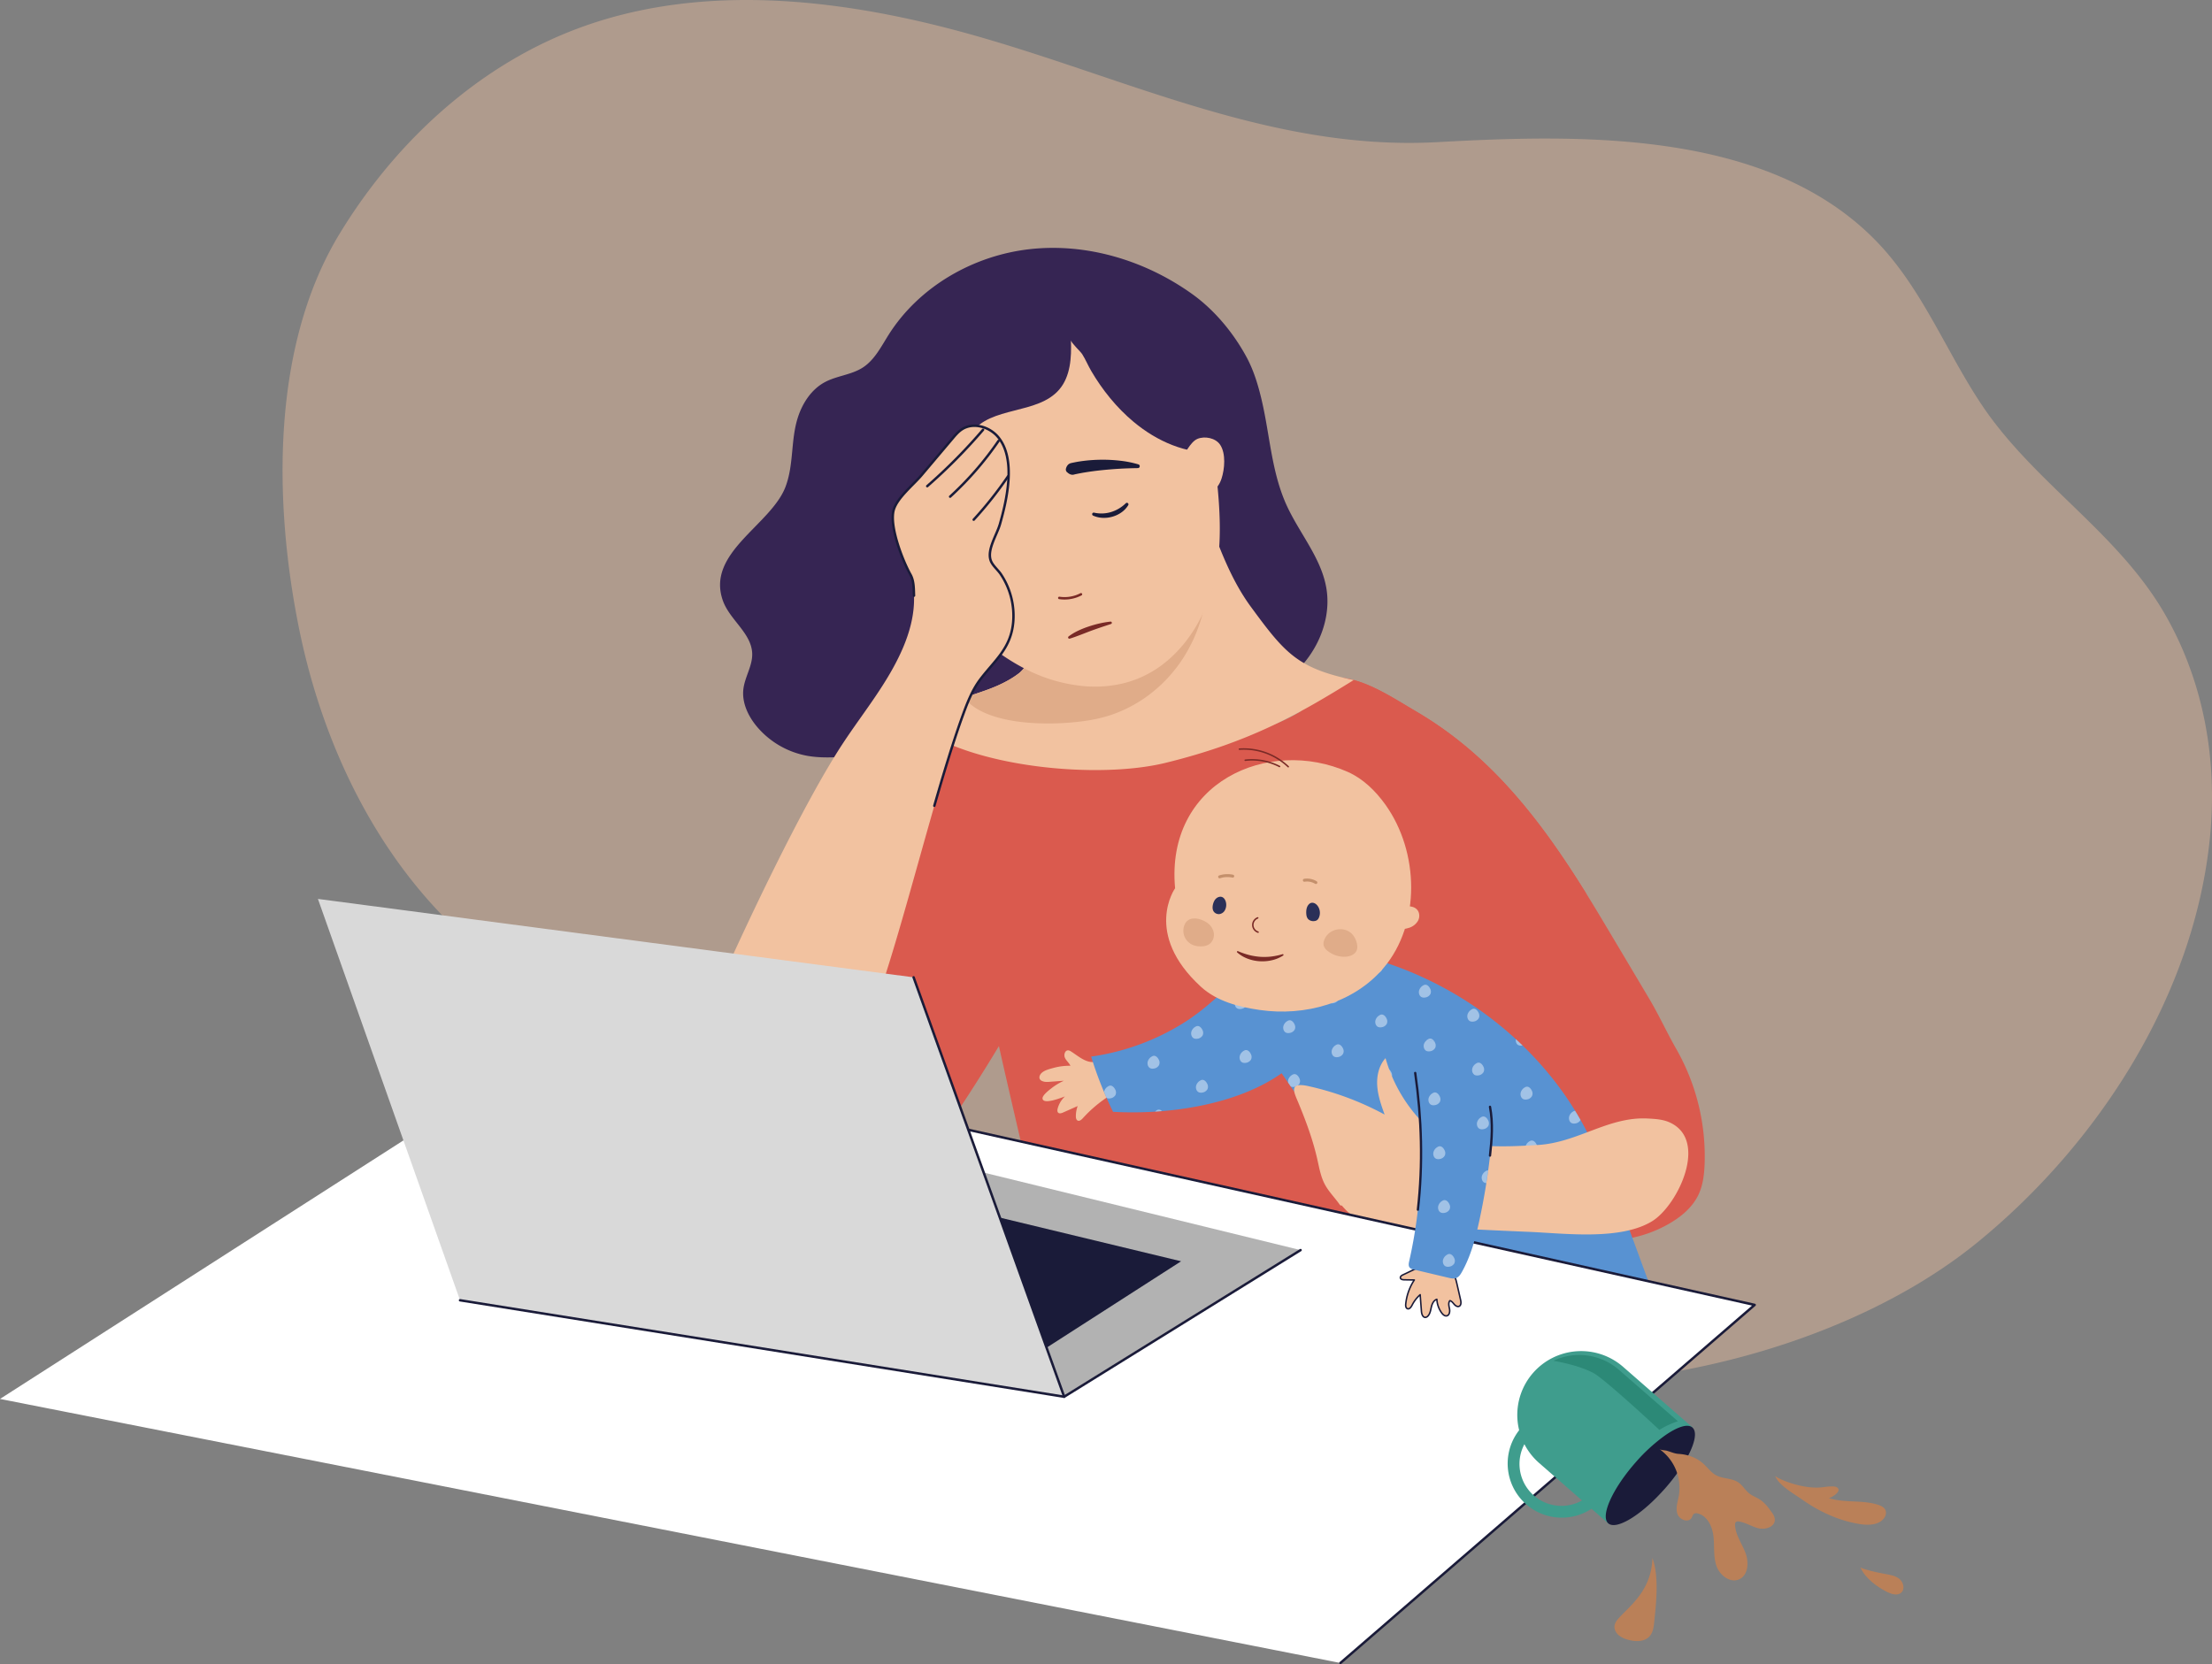 <?xml version="1.0" encoding="UTF-8"?> <svg xmlns="http://www.w3.org/2000/svg" viewBox="0 0 2173.81 1635.77"><rect x="0" y="0" width="2173.81" height="1635.77" fill="#808080" stroke="none"/> <defs> <style>.cls-1,.cls-4{fill:#f2c2a0;}.cls-1{opacity:0.41;}.cls-2{fill:#362553;}.cls-3{fill:#da5a4e;}.cls-5{fill:#e0ac89;}.cls-6{fill:#1a1b39;}.cls-13,.cls-14,.cls-16,.cls-17,.cls-7,.cls-9{fill:none;stroke-linecap:round;stroke-linejoin:round;}.cls-13,.cls-7{stroke:#792a26;}.cls-7,.cls-9{stroke-width:2.4px;}.cls-8{fill:#792a26;}.cls-16,.cls-17,.cls-9{stroke:#1a1b39;}.cls-10{fill:#5892d2;}.cls-11,.cls-15{fill:#fff;}.cls-11{opacity:0.44;}.cls-12{fill:#2b3058;}.cls-13,.cls-16{stroke-width:1.45px;}.cls-14{stroke:#c4906c;stroke-width:2.91px;}.cls-17{stroke-width:2.25px;}.cls-18{fill:#3f9d8d;}.cls-19{fill:#2c8977;}.cls-20{fill:#ba8058;}.cls-21{fill:#b2b2b2;}.cls-22{fill:#d9d9d9;}</style> </defs> <title>sadwork</title> <g id="Слой_2" data-name="Слой 2"> <g id="Layer_55" data-name="Layer 55"> <path class="cls-1" d="M509.89,55.06c-72.6,41.07-133.07,103.59-176.48,175.23C267,339.88,268.77,491.62,293.32,615,318.93,743.77,382.51,869.25,490,948.28c154.2,113.36,334.65,116.39,499.7,210.14,95.28,54.12,201.85,117.87,302.44,161.34,193.2,83.49,489.94,32.75,650.95-98.44,119.13-97.08,213.24-242.8,228.69-398,7.57-76-5.94-153.13-44.26-219.69-46.41-80.58-129.2-129.34-180.39-206.3-35.39-53.18-58.58-114.63-103.85-160.93C1736.46,127.13,1553.06,132,1412.52,139.71,1242.94,149,1093.88,69.89,933.06,28.17,812.89-3,682.7-15.39,566.55,28.46A408,408,0,0,0,509.89,55.06Z"></path> <path class="cls-2" d="M1224.91,350.8c7,12.92,11.48,27.3,15.22,43.48,7.52,32.57,9.37,66.7,22.31,97.85.5,1.22,1,2.44,1.57,3.64,12.73,28.44,35.19,53.2,39.71,84,2.55,17.37-1,35.36-8.74,51.14a103.88,103.88,0,0,1-36.83,41.46c-32.4,20.89-73.89,22.25-108.12,40-22.26,11.54-40.68,29.64-63.2,40.67-36.21,17.75-78.93,15.39-118.62,8.23s-79-18.74-119.35-18.18c-18.6.25-37.38,3.1-55.68-.22A84.6,84.6,0,0,1,743.67,714c-8.58-10.33-14.77-23.58-13.1-36.9,1.48-11.84,8.95-22.62,8.65-34.55-.52-20.15-22.09-33.18-28.83-52.19-16.73-47.2,47.38-74.26,61.6-112,8.31-22.07,4.92-45.71,12.09-68,4.57-14.23,13.38-27.69,26.55-34.75,11.75-6.3,26-7.1,37.22-14.32,11.63-7.5,18.08-20.61,25.48-32.31,30-47.45,83.53-78.09,139.33-84.15s113,11.37,158.68,44C1193.4,304.55,1212,327,1224.91,350.8Z"></path> <path class="cls-3" d="M1675.2,1143.54c-.37,10.77-1.61,21.72-6.35,31.37-6.66,13.57-19.42,23.16-32.74,30.19-45.56,23.9-99.59,16.19-144-8.09-.87,4.79-9.21,78.43-3.3,78.43-127.85,8.47-256.39,35.17-382.94,15.19a606.88,606.88,0,0,1-67.05-14.75c-18.61-81-49.86-214.38-57.14-247.69q-36.51,60.8-78.18,118.34c-2.62,3.67-20.23,32.24-37.72,60.13-35.3-17.12-70.16-35.11-105.08-52.29-12.2-6-29.63-11-40.15-19.48-16-13-14.94-16.5-7.1-38.72,8-22.47,16.69-43.08,23-66.36a934.15,934.15,0,0,1,64.12-169.69c7.59-15.37,97.29-175,107.81-168.69,66.61,39,148.34,38.47,225.59,36.79,49.11-1.06,100.84-2.86,142.92-28.2,10-6,12.82-27.32,23.84-31.5,27.58-10.39,64.93,15.57,90.45,30.44,85.28,49.74,137.63,128.11,186.68,210.65q21.48,36,42.89,72.08c9.52,16,17.12,32.75,26.33,48.93A212.83,212.83,0,0,1,1675.2,1143.54Z"></path> <path class="cls-3" d="M1391.14,699c-25.47-14.85-62.85-40.82-90.45-30.43-8.48,3.2-12.1,16.65-17.94,25.38,109.55,32.4,202.89,99.59,276.81,185.51C1515.41,808.25,1466,742.6,1391.14,699Z"></path> <path class="cls-4" d="M967.82,678.86c-23.85,8.43-50.37,15.15-66.1,35,53.64,40.39,176.75,52.3,243.51,36,83.9-20.52,132.83-49,185.12-81.43-55.44-11.63-67.56-26.37-101.08-72-19.38-26.4-30.86-57.63-42.11-88.39-9.17,25.76-18.44,51.73-32.82,75s-34.47,43.87-59.85,54a86.68,86.68,0,0,1-36.44,6.12c-9.89-.51-26-9.3-34.82-5.2-7.89,3.69-14.47,18.13-21.86,23.84C991.44,669.4,979.6,674.7,967.82,678.86Z"></path> <path class="cls-5" d="M950.68,689.38c7.89,7.93,18.58,12.58,29.18,15.64,12.15,3.52,24.83,5.12,37.44,5.77a257.66,257.66,0,0,0,35.58-.67C1066,709,1079,707,1091.56,702.83a133.51,133.51,0,0,0,38.14-20.22,141.62,141.62,0,0,0,30.64-32.13,152.1,152.1,0,0,0,20.81-44.77,210.21,210.21,0,0,0,7.47-49,390.51,390.51,0,0,0-1.4-48.61l-.06-.17c-9.17,25.76-18.44,51.73-32.82,75s-34.47,43.87-59.85,54a86.68,86.68,0,0,1-36.44,6.12c-9.89-.51-26-9.3-34.82-5.2-7.89,3.69-14.47,18.13-21.86,23.84-9.93,7.69-21.77,13-33.55,17.15-6.59,2.33-13.38,4.55-20.1,6.93A39.18,39.18,0,0,0,950.68,689.38Z"></path> <path class="cls-4" d="M1066.32,674.51c17.69,1.33,35.44-.83,51.91-7.49,40.39-16.33,67-57.31,76-99.93,9.91-46.81,1.21-97.77-4.18-144.39-4.66-40.22-15.41-81.1-57.18-93.74-58-17.55-122.74-20-177.87,5.28-44.71,20.48-81.82,61.59-92.55,110.19-11.89,53.89,24.43,102.94,59.13,141.4,25.36,28.11,53.1,55,86.89,72.1A155.91,155.91,0,0,0,1066.32,674.51Z"></path> <path class="cls-6" d="M1075.28,503.91a32.65,32.65,0,0,0,16.74-.66,34.77,34.77,0,0,0,7.65-3.43,36.53,36.53,0,0,0,6.71-5.19h0a1.55,1.55,0,0,1,2.4,1.91,24.15,24.15,0,0,1-6.64,7.06,29,29,0,0,1-8.78,4.22,29.52,29.52,0,0,1-9.66,1.18,25.37,25.37,0,0,1-9.42-2.17,1.54,1.54,0,0,1,1-2.91Z"></path> <path class="cls-6" d="M1047.56,460.6a8.13,8.13,0,0,1,.65-1.8,7.23,7.23,0,0,1,.83-1.35,5.79,5.79,0,0,1,2-1.71,8.08,8.08,0,0,1,2.23-.72c.76-.19,1.52-.32,2.27-.48,1.52-.31,3-.6,4.55-.84s3-.47,4.55-.65a150.42,150.42,0,0,1,18.2-1.18,146.35,146.35,0,0,1,18.13,1,101.29,101.29,0,0,1,17.81,3.59,1.87,1.87,0,0,1-.52,3.65h0c-5.9.09-11.73.26-17.53.59s-11.59.8-17.34,1.38-11.46,1.33-17.1,2.25c-1.41.22-2.81.47-4.21.74s-2.78.52-4.16.82c-.69.15-1.39.28-2.06.46a6.59,6.59,0,0,1-2.08.31c-1.47-.1-3-.59-5.1-2.52l-.05,0A3.52,3.52,0,0,1,1047.56,460.6Z"></path> <path class="cls-7" d="M1041,587.7a34.77,34.77,0,0,0,21.32-3.57"></path> <path class="cls-8" d="M1050.14,625.57a53.73,53.73,0,0,1,9.48-5.68,91.34,91.34,0,0,1,10.24-4.08q5.23-1.75,10.61-3a92.53,92.53,0,0,1,10.86-1.83,1.21,1.21,0,0,1,.5,2.35c-3.44,1.15-6.86,2.23-10.26,3.4s-6.77,2.33-10.12,3.58-6.65,2.61-10,3.85-6.7,2.54-10.22,3.57a1.22,1.22,0,0,1-1.09-2.14Z"></path> <path class="cls-2" d="M1114,414.61c-16.73-13.95-30.84-31.52-41.7-50.13-3.11-5.34-5.45-11.1-8.77-16.35-1.71-2.71-11-11.26-11.1-13.7.68,17-.42,35.55-11.49,48.48-21.34,24.93-67.55,15.95-86.42,42.8-17.85,25.41-2.27,56.6-16.49,82.47-11.9,21.66-36.9,34-47.86,56.12-4.18,8.46-6.27,18.78-14.06,24.7-28.82-39.92-38.91-101.2-30-149.63,12-65.36,71.69-121.84,133.72-141,85.41-26.35,190.19,10.36,232.88,90.39,8,15,22,39.38,2.51,51.7-5.5,3.47-12.2,4.4-18.7,4.63C1165.15,446.25,1137.09,433.86,1114,414.61Z"></path> <path class="cls-4" d="M1161.72,452.81c-1.25-1.37,4.73-10.69,5.64-12,2.31-3.4,5.48-7.76,9.37-9.42,7.14-3,17.84-1,22.36,5.78,5.79,8.68,4.42,23.94,1.36,33.25-1.85,5.6-5.35,11.36-11,12.85Z"></path> <path class="cls-4" d="M699.55,984.9c29.26-67.15,89.1-194.33,129.56-255.38,20-30.18,43.49-58.53,57.95-92,7.08-16.39,11.81-34.06,11.17-52-.25-7-.07-14.59-3.5-20.69-7.81-13.88-21.19-48.41-16.33-64,3.67-11.8,19.29-24.32,27.18-33.65l30.6-36.23c2.75-3.26,5.55-6.57,9.13-8.9,11.08-7.23,27-2.61,35.51,7.53,17.92,21.36,8.75,61.47,1.87,85.59-3,10.63-13,25.22-9,36,1.76,4.76,7,9,9.8,13.18a73.62,73.62,0,0,1,12.24,47.1c-2.25,25.72-17.74,37.25-32,55.93-9,11.73-14,25.88-19,39.78-26.57,74.53-57.25,204-83.81,278.57Z"></path> <path class="cls-9" d="M898.23,585.46c-.25-7-.07-14.59-3.5-20.69-7.81-13.88-21.19-48.41-16.33-64,3.67-11.8,19.29-24.32,27.18-33.65l30.6-36.23c2.75-3.26,5.55-6.57,9.13-8.9,11.08-7.23,27-2.61,35.51,7.53,17.92,21.36,8.75,61.47,1.87,85.59-3,10.63-13,25.22-9,36,1.76,4.76,7,9,9.8,13.18a73.62,73.62,0,0,1,12.24,47.1c-2.25,25.72-17.74,37.25-32,55.93-9,11.73-14,25.88-19,39.78-8.51,23.87-17.44,53.38-26.53,84.92"></path> <path class="cls-9" d="M966.08,422.44a542.39,542.39,0,0,1-54.85,55.41"></path> <path class="cls-9" d="M956.9,510.8a378,378,0,0,0,33.78-42.66"></path> <path class="cls-9" d="M933.73,488.15a317.59,317.59,0,0,0,47.55-54.74"></path> <path class="cls-10" d="M1377.2,1294.62c1.61-.56,3.21-1.16,4.83-1.7,10.49-3.51,21.11-6.64,31.88-9.2a237.64,237.64,0,0,1,33.12-5.4c22.66-2.1,45.45-1.48,68.12,0s45.07,3.75,67.65,5c11.39.61,22.8.94,34.21.75,4.1-.06,8.22-.21,12.33-.35-18.47-46-33-94.13-55.18-138.45-3.77-7.53-7.92-15.14-14.36-20.57-10.83-9.13-26-10.52-40.15-11.32q-33.44-1.9-67-2.48c-16.1-.28-32.52-.28-47.84,4.69-19.26,6.25-53.45,26.76-60.15,47.37-5.79,17.82,11.39,43.64,16.39,60.39A542.06,542.06,0,0,1,1377.2,1294.62Z"></path> <path class="cls-4" d="M1052.58,1033.53a6,6,0,0,0-2.84-1.14c-3.19-.14-4.52,4.4-3.2,7.31s4.06,5,5.43,7.86a59.91,59.91,0,0,0-17.15,2.24c-4.31,1.22-11.17,2.76-13,7.46a4.36,4.36,0,0,0-.24,2.71,4.13,4.13,0,0,0,2.32,2.49c3.17,1.49,6.45.94,9.81.69l11.78-.87a61.61,61.61,0,0,0-11.7,7c-2.24,1.78-9.8,7.31-9.24,10.66,1,6.12,18.7-1.09,22-2.22a25.14,25.14,0,0,0-7.13,11.83c-.39,1.46-.54,3.27.61,4.24s3.11.43,4.58-.23l14.46-6.42a28.69,28.69,0,0,0-1.77,10.16c0,1.59.34,3.47,1.79,4.14,1.77.81,3.64-.81,5-2.26a126.59,126.59,0,0,1,33.58-26.43c2.7-1.47,5.64-3,6.93-5.81a10.37,10.37,0,0,0,.65-5.55,22.11,22.11,0,0,0-10.73-16.48c-7.8-4.52-13.28-1-21.11-1C1065.77,1043.79,1058.63,1037.32,1052.58,1033.53Z"></path> <path class="cls-10" d="M1576.5,1152.84a465.64,465.64,0,0,1-148.71,13.31c-38.36-2.73-78.57-11.33-105.88-36.55-13.89-12.84-22.26-11.91-31.56-28-8.66-14.94-19.76-30.57-30.86-46.67-43.81,31-111.11,41-165.67,37.89a371,371,0,0,1-21.5-54.27,233.07,233.07,0,0,0,91.41-33.48c13.59-8.6,25.45-18.65,37.07-29.4,5.06-4.65,10-6.8,15.4-7.38,0-.12-.06-.18-.06-.29l109.43-31.5C1442,961.07,1541.22,1046.67,1576.5,1152.84Z"></path> <path class="cls-11" d="M1496.22,1027.57c-2.15-2.08-4.31-4.14-6.51-6.16-.4,2.37.5,5.06,2.69,6a6.1,6.1,0,0,0,3.31.28C1495.88,1027.67,1496.05,1027.61,1496.22,1027.57Z"></path> <path class="cls-11" d="M1553.09,1101.08c.06-.11,0-.24.08-.34q-2.55-4.5-5.25-8.92a4.07,4.07,0,0,0-1.93.7,8.22,8.22,0,0,0-3.93,4.94c-.64,2.48.29,5.52,2.64,6.53a6.1,6.1,0,0,0,3.31.28A6.82,6.82,0,0,0,1553.09,1101.08Z"></path> <path class="cls-11" d="M1405.62,977.22a5.8,5.8,0,0,0,.1-4.89c-1.23-3-4-5.81-7.21-3.67a8.27,8.27,0,0,0-3.93,5c-.63,2.47.3,5.51,2.65,6.52a6.1,6.1,0,0,0,3.31.28A6.79,6.79,0,0,0,1405.62,977.22Z"></path> <path class="cls-11" d="M1457.92,1053.79a5.8,5.8,0,0,0,.1-4.89c-1.24-3-4-5.81-7.21-3.67a8.27,8.27,0,0,0-3.93,5c-.63,2.47.3,5.51,2.64,6.52a6.1,6.1,0,0,0,3.31.28A6.83,6.83,0,0,0,1457.92,1053.79Z"></path> <path class="cls-11" d="M1453.21,1000.87a5.83,5.83,0,0,0,.1-4.9c-1.24-3-4-5.81-7.21-3.67a8.3,8.3,0,0,0-3.93,5c-.63,2.48.3,5.51,2.64,6.52a5.92,5.92,0,0,0,3.31.28A6.84,6.84,0,0,0,1453.21,1000.87Z"></path> <path class="cls-11" d="M1503.11,1121.8a8.27,8.27,0,0,0-3.93,5c-.63,2.47.29,5.51,2.64,6.52a6.1,6.1,0,0,0,3.31.28,6.79,6.79,0,0,0,5.08-3.19,5.84,5.84,0,0,0,.11-4.89C1509.08,1122.49,1506.34,1119.66,1503.11,1121.8Z"></path> <path class="cls-11" d="M1505.5,1077.44a5.86,5.86,0,0,0,.11-4.9c-1.24-3-4-5.81-7.21-3.67a8.3,8.3,0,0,0-3.93,5c-.63,2.48.29,5.51,2.64,6.52a5.92,5.92,0,0,0,3.31.28A6.81,6.81,0,0,0,1505.5,1077.44Z"></path> <path class="cls-11" d="M1557.91,1149.11c-1.24-3-4-5.81-7.21-3.67a8.27,8.27,0,0,0-3.93,5c-.64,2.48.29,5.51,2.64,6.52a5.92,5.92,0,0,0,3.31.28,6.79,6.79,0,0,0,5.08-3.19A5.84,5.84,0,0,0,1557.91,1149.11Z"></path> <path class="cls-11" d="M1362.74,1006.51a5.84,5.84,0,0,0,.11-4.89c-1.24-3-4-5.82-7.21-3.67a8.25,8.25,0,0,0-3.93,4.94c-.63,2.48.29,5.52,2.64,6.53a6.1,6.1,0,0,0,3.31.28A6.82,6.82,0,0,0,1362.74,1006.51Z"></path> <path class="cls-11" d="M1358,953.58a5.84,5.84,0,0,0,.11-4.89c-1.24-3-4-5.81-7.21-3.67a8.27,8.27,0,0,0-3.93,5c-.63,2.47.29,5.51,2.64,6.52a6.1,6.1,0,0,0,3.31.28A6.82,6.82,0,0,0,1358,953.58Z"></path> <path class="cls-11" d="M1415,1083.08a5.83,5.83,0,0,0,.1-4.9c-1.23-3-4-5.81-7.21-3.66a8.29,8.29,0,0,0-3.93,4.94c-.63,2.48.3,5.52,2.65,6.53a6.1,6.1,0,0,0,3.31.28A6.82,6.82,0,0,0,1415,1083.08Z"></path> <path class="cls-11" d="M1410.33,1030.15a5.8,5.8,0,0,0,.1-4.89c-1.23-3-4-5.81-7.21-3.67a8.31,8.31,0,0,0-3.93,4.95c-.63,2.47.3,5.51,2.65,6.52a6.1,6.1,0,0,0,3.31.28A6.82,6.82,0,0,0,1410.33,1030.15Z"></path> <path class="cls-11" d="M1460.23,1151.09a8.25,8.25,0,0,0-3.93,4.94c-.63,2.48.3,5.52,2.64,6.52a6,6,0,0,0,3.31.29,6.84,6.84,0,0,0,5.09-3.19,5.83,5.83,0,0,0,.1-4.9C1466.21,1151.77,1463.46,1148.94,1460.23,1151.09Z"></path> <path class="cls-11" d="M1462.63,1106.72a5.8,5.8,0,0,0,.1-4.89c-1.24-3-4-5.81-7.21-3.67a8.27,8.27,0,0,0-3.93,4.95c-.63,2.47.3,5.51,2.64,6.52a6.1,6.1,0,0,0,3.31.28A6.84,6.84,0,0,0,1462.63,1106.72Z"></path> <path class="cls-11" d="M1267.57,959.22a5.8,5.8,0,0,0,.1-4.89,10.74,10.74,0,0,0-.49-1l-10.72,3.08c-.29,2.31.61,4.84,2.72,5.75a6.1,6.1,0,0,0,3.31.28A6.79,6.79,0,0,0,1267.57,959.22Z"></path> <path class="cls-11" d="M1319.87,1035.79a5.8,5.8,0,0,0,.1-4.89c-1.24-3-4-5.81-7.21-3.67a8.27,8.27,0,0,0-3.93,5c-.63,2.47.3,5.51,2.64,6.52a6.1,6.1,0,0,0,3.31.28A6.84,6.84,0,0,0,1319.87,1035.79Z"></path> <path class="cls-11" d="M1315.16,982.86a5.8,5.8,0,0,0,.1-4.89c-1.24-3-4-5.81-7.21-3.67a8.3,8.3,0,0,0-3.93,5c-.63,2.48.3,5.51,2.64,6.52a5.92,5.92,0,0,0,3.31.28A6.83,6.83,0,0,0,1315.16,982.86Z"></path> <path class="cls-11" d="M1372.17,1112.36a5.88,5.88,0,0,0,.1-4.89c-1.24-3-4-5.81-7.21-3.67a8.27,8.27,0,0,0-3.93,5c-.63,2.47.29,5.51,2.64,6.52a6.1,6.1,0,0,0,3.31.28A6.86,6.86,0,0,0,1372.17,1112.36Z"></path> <path class="cls-11" d="M1367.45,1059.43a5.84,5.84,0,0,0,.11-4.89c-1.24-3-4-5.81-7.21-3.67a8.27,8.27,0,0,0-3.93,5c-.63,2.48.29,5.51,2.64,6.52a5.92,5.92,0,0,0,3.31.28A6.79,6.79,0,0,0,1367.45,1059.43Z"></path> <path class="cls-11" d="M1412.65,1127.44a8.24,8.24,0,0,0-3.93,5c-.64,2.48.29,5.51,2.64,6.52a5.92,5.92,0,0,0,3.31.28,6.79,6.79,0,0,0,5.08-3.19,5.84,5.84,0,0,0,.11-4.89C1418.62,1128.13,1415.88,1125.3,1412.65,1127.44Z"></path> <path class="cls-11" d="M1224.69,988.51a5.86,5.86,0,0,0,.11-4.9c-1.24-3-4-5.81-7.21-3.66a8.25,8.25,0,0,0-3.93,4.94c-.63,2.48.29,5.52,2.64,6.52a6,6,0,0,0,3.31.29A6.82,6.82,0,0,0,1224.69,988.51Z"></path> <path class="cls-11" d="M1269.89,1056.51a8.27,8.27,0,0,0-3.93,5,6.3,6.3,0,0,0,0,2.8l2.49,3.61c.06,0,.09.09.16.11a5.92,5.92,0,0,0,3.31.28,6.78,6.78,0,0,0,5.08-3.18,5.86,5.86,0,0,0,.11-4.9C1275.86,1057.2,1273.12,1054.37,1269.89,1056.51Z"></path> <path class="cls-11" d="M1272.28,1012.15a5.8,5.8,0,0,0,.1-4.89c-1.23-3-4-5.81-7.21-3.67a8.31,8.31,0,0,0-3.93,4.95c-.63,2.47.3,5.51,2.65,6.52a6.1,6.1,0,0,0,3.31.28A6.82,6.82,0,0,0,1272.28,1012.15Z"></path> <path class="cls-11" d="M1325.23,1132.46c1.09.92,2.19,1.83,3.32,2.7A5.79,5.79,0,0,0,1325.23,1132.46Z"></path> <path class="cls-11" d="M1317.47,1080.16a8.27,8.27,0,0,0-3.93,4.95c-.63,2.47.3,5.51,2.64,6.52a6.1,6.1,0,0,0,3.31.28,6.84,6.84,0,0,0,5.09-3.19,5.8,5.8,0,0,0,.1-4.89C1323.45,1080.84,1320.7,1078,1317.47,1080.16Z"></path> <path class="cls-11" d="M1370.66,1156.29c1.51.47,3,.89,4.56,1.32A4,4,0,0,0,1370.66,1156.29Z"></path> <path class="cls-11" d="M1181.82,1017.79a5.8,5.8,0,0,0,.1-4.89c-1.24-3-4-5.81-7.21-3.67a8.27,8.27,0,0,0-3.93,4.95c-.63,2.47.3,5.51,2.64,6.52a6.1,6.1,0,0,0,3.31.28A6.86,6.86,0,0,0,1181.82,1017.79Z"></path> <path class="cls-11" d="M1222.3,1032.87a8.27,8.27,0,0,0-3.93,5c-.63,2.48.29,5.51,2.64,6.52a6.1,6.1,0,0,0,3.31.28,6.79,6.79,0,0,0,5.08-3.19,5.84,5.84,0,0,0,.11-4.89C1228.27,1033.56,1225.53,1030.73,1222.3,1032.87Z"></path> <path class="cls-11" d="M1138.94,1047.08a5.86,5.86,0,0,0,.11-4.9c-1.24-3-4-5.81-7.21-3.67a8.27,8.27,0,0,0-3.93,5c-.64,2.48.29,5.52,2.64,6.52a5.92,5.92,0,0,0,3.31.28A6.81,6.81,0,0,0,1138.94,1047.08Z"></path> <path class="cls-11" d="M1179.42,1062.16a8.28,8.28,0,0,0-3.93,4.94c-.63,2.48.3,5.52,2.64,6.53a6.1,6.1,0,0,0,3.31.28,6.84,6.84,0,0,0,5.09-3.19,5.8,5.8,0,0,0,.1-4.89C1185.39,1062.84,1182.65,1060,1179.42,1062.16Z"></path> <path class="cls-11" d="M1089,1067.8a8.27,8.27,0,0,0-3.93,5c0,.15,0,.31,0,.47.83,2,1.61,3.94,2.47,5.89.08,0,.13.12.22.16a6.1,6.1,0,0,0,3.31.28,6.82,6.82,0,0,0,5.08-3.19,5.84,5.84,0,0,0,.11-4.89C1094.93,1068.48,1092.19,1065.66,1089,1067.8Z"></path> <path class="cls-11" d="M1136.55,1091.44a13.67,13.67,0,0,0-1.39,1.18c2.21-.14,4.43-.33,6.65-.51A3.87,3.87,0,0,0,1136.55,1091.44Z"></path> <path class="cls-4" d="M1154.81,873.07s-31.7,44.48,25.37,96.82c15.61,14.32,37.26,19.88,57.93,22.85,44,6.34,92.32-6.6,121.67-41.42,36.59-43.39,34.88-113.89,1.82-160.26-9.7-13.59-22-25.61-36.94-32.27C1246.46,724,1145.23,769,1154.81,873.07Z"></path> <path class="cls-12" d="M1286,889.14c-2,2.3-2.45,5.57-2.3,8.61.1,2.08.51,4.29,2,5.78a7.22,7.22,0,0,0,5.84,1.8,5.82,5.82,0,0,0,2.29-.61,5.54,5.54,0,0,0,2.08-2.26,11.74,11.74,0,0,0-.57-11.39C1293.26,887.64,1289,885.67,1286,889.14Z"></path> <path class="cls-12" d="M1192.57,887.15c-1.07,3-1.58,6.92.62,9.36a6.16,6.16,0,0,0,5.27,1.94,7.23,7.23,0,0,0,5-3.28,10.83,10.83,0,0,0,1.59-5.8c.06-4.52-3-9.85-8.36-7.29a8,8,0,0,0-3.69,4.12C1192.82,886.5,1192.69,886.82,1192.57,887.15Z"></path> <path class="cls-8" d="M1216.52,934.87a76.74,76.74,0,0,0,10.69,3.74,63.84,63.84,0,0,0,11,1.84,59.1,59.1,0,0,0,11.12-.25,66.18,66.18,0,0,0,11.09-2.33.73.73,0,0,1,.91.5.73.73,0,0,1-.29.82,34.38,34.38,0,0,1-11.06,4.63,41.11,41.11,0,0,1-12.07,1,39.66,39.66,0,0,1-11.84-2.54,32.66,32.66,0,0,1-10.3-6.18.73.73,0,0,1,0-1A.74.74,0,0,1,1216.52,934.87Z"></path> <path class="cls-5" d="M1301.24,924.33a9.2,9.2,0,0,0-.44,5,10.29,10.29,0,0,0,4,5.39,26.37,26.37,0,0,0,16.73,5.7c4.62-.08,9.77-1.86,11.62-6.1,1.18-2.72.74-5.88-.17-8.71a18.66,18.66,0,0,0-4.81-8.09C1319.66,909.68,1304.94,913.35,1301.24,924.33Z"></path> <path class="cls-5" d="M1163.88,909.54a15.19,15.19,0,0,0,9,19.52,20.32,20.32,0,0,0,7.3,1.13,15,15,0,0,0,7.59-1.75c3.8-2.25,5.71-7,5.08-11.4a15.54,15.54,0,0,0-7.28-10.57C1178.56,902.07,1167.41,900,1163.88,909.54Z"></path> <path class="cls-13" d="M1236,902.21a7.41,7.41,0,0,0,.36,14"></path> <path class="cls-14" d="M1281.85,865.23a16.79,16.79,0,0,1,11.31,2.22"></path> <path class="cls-14" d="M1198.57,861.85a24.78,24.78,0,0,1,12.87-.66"></path> <path class="cls-4" d="M1377.63,892.35c0-.94,1.21-1.31,2.15-1.4,4.57-.45,9.82-.25,12.87,3.19,2.56,2.87,2.7,7.39.93,10.8a15.45,15.45,0,0,1-8.78,7,37.47,37.47,0,0,1-11.36,1.66Z"></path> <path class="cls-13" d="M1266,753.62a63.44,63.44,0,0,0-48-17.27"></path> <path class="cls-13" d="M1257.44,753.41a58.78,58.78,0,0,0-33.74-6.17"></path> <path class="cls-4" d="M1623.51,1200.4c25.29-15.42,56.2-80,17-97.3-6.6-2.9-14-3.32-21.19-3.7-38.74-2.05-68.87,23.73-107.89,26-30.78,1.83-84.8,5.22-108.93-17.69a150,150,0,0,1-40.89-67.64c-6.55,7.21-8.81,17.52-8.15,27.24s3.93,19.05,7.24,28.21a287.55,287.55,0,0,0-75.14-28c-19.86-4.34-13.59,6.78-9.72,16.12,7.71,18.63,14.59,37.12,19,57.07,1.78,8,3.29,16.31,7.19,23.57,3.81,7.11,9.69,12.86,14.32,19.45.49.71,1.24,1.51,2,1.22s-.21-1.85-.52-1c30.48,36.88,66.24,21.09,114,23.56q35.72,1.85,71.45,3.34C1538.25,1212.36,1592.45,1219.34,1623.51,1200.4Z"></path> <polygon class="cls-15" points="551.67 1021.44 1724.36 1282.62 1317.29 1634.57 0 1375.04 551.67 1021.44"></polygon> <polyline class="cls-9" points="551.67 1021.44 1724.36 1282.62 1317.29 1634.57"></polyline> <path class="cls-4" d="M1378.84,1253c-1.33.61-2.91,1.66-2.62,3.1s2.19,1.81,3.68,1.83l10,.17a52.54,52.54,0,0,0-8.43,23.61c-.19,1.77,0,4,1.7,4.64,2,.71,3.64-1.69,4.6-3.6a34.15,34.15,0,0,1,7.88-10.18q.61,8.16,1.24,16.3c.2,2.65,1.29,6.14,3.94,6a3.82,3.82,0,0,0,2.42-1.31c2.24-2.33,2.67-5.79,3.41-8.94s2.3-6.59,5.4-7.5a24.87,24.87,0,0,0,4.79,13.43c1.18,1.6,2.94,3.19,4.89,2.81,2.71-.53,3.27-4.19,2.74-6.9s-1.42-5.86.35-8c1.84.37,3,2.09,4.24,3.52s3.12,2.76,4.84,2c2.14-.92,2-4,1.47-6.24q-1.77-7.76-3.53-15.5c-.84-3.66-1.73-7.45-4-10.44a19.35,19.35,0,0,0-7.13-5.48C1404.6,1238.37,1393.42,1246.32,1378.84,1253Z"></path> <path class="cls-16" d="M1378.84,1253c-1.33.61-2.91,1.66-2.62,3.1s2.19,1.81,3.68,1.83l10,.17a52.54,52.54,0,0,0-8.43,23.61c-.19,1.77,0,4,1.7,4.64,2,.71,3.64-1.69,4.6-3.6a34.15,34.15,0,0,1,7.88-10.18q.61,8.16,1.24,16.3c.2,2.65,1.29,6.14,3.94,6a3.82,3.82,0,0,0,2.42-1.31c2.24-2.33,2.67-5.79,3.41-8.94s2.3-6.59,5.4-7.5a24.87,24.87,0,0,0,4.79,13.43c1.18,1.6,2.94,3.19,4.89,2.81,2.71-.53,3.27-4.19,2.74-6.9s-1.42-5.86.35-8c1.84.37,3,2.09,4.24,3.52s3.12,2.76,4.84,2c2.14-.92,2-4,1.47-6.24q-1.77-7.76-3.53-15.5c-.84-3.66-1.73-7.45-4-10.44a19.35,19.35,0,0,0-7.13-5.48C1404.6,1238.37,1393.42,1246.32,1378.84,1253Z"></path> <path class="cls-10" d="M1384.86,1239.65c-.49,2.16-.91,4.69.55,6.36a7,7,0,0,0,3.85,1.81l34,8.06c2.64.63,5.49,1.24,8,.2s4.09-3.5,5.41-5.86c8.77-15.62,13.38-33.19,17.17-50.7a643.41,643.41,0,0,0,10.49-63.67c1.81-15.95,3-32.18,0-47.95-7.06-37.5-84-106.13-73.56-33.27C1399.63,1116.43,1398.7,1178.6,1384.86,1239.65Z"></path> <path class="cls-11" d="M1415,1083.08a5.83,5.83,0,0,0,.1-4.9c-1.23-3-4-5.81-7.21-3.66a8.29,8.29,0,0,0-3.93,4.94c-.63,2.48.3,5.52,2.65,6.53a6.1,6.1,0,0,0,3.31.28A6.82,6.82,0,0,0,1415,1083.08Z"></path> <path class="cls-11" d="M1410.33,1030.15a5.8,5.8,0,0,0,.1-4.89,10.91,10.91,0,0,0-.64-1.28,21.74,21.74,0,0,0-7.66-1.46,7.51,7.51,0,0,0-2.84,4c-.63,2.47.3,5.51,2.65,6.52a6.1,6.1,0,0,0,3.31.28A6.82,6.82,0,0,0,1410.33,1030.15Z"></path> <path class="cls-11" d="M1456.3,1156c-.63,2.48.3,5.52,2.64,6.52a4.85,4.85,0,0,0,1.64.38c.65-4.19,1.29-8.38,1.87-12.58a4,4,0,0,0-2.22.74A8.25,8.25,0,0,0,1456.3,1156Z"></path> <path class="cls-11" d="M1462.73,1101.83c-1.24-3-4-5.81-7.21-3.67a8.27,8.27,0,0,0-3.93,4.95c-.63,2.47.3,5.51,2.64,6.52a6.1,6.1,0,0,0,3.31.28,6.84,6.84,0,0,0,5.09-3.19A5.8,5.8,0,0,0,1462.73,1101.83Z"></path> <path class="cls-11" d="M1424.46,1188.93a5.84,5.84,0,0,0,.11-4.89c-1.24-3-4-5.81-7.21-3.67a8.24,8.24,0,0,0-3.93,5c-.64,2.47.29,5.51,2.64,6.52a6.1,6.1,0,0,0,3.31.28A6.82,6.82,0,0,0,1424.46,1188.93Z"></path> <path class="cls-11" d="M1419.75,1136a5.84,5.84,0,0,0,.11-4.89c-1.24-3-4-5.81-7.21-3.67a8.24,8.24,0,0,0-3.93,5c-.64,2.48.29,5.51,2.64,6.52a5.92,5.92,0,0,0,3.31.28A6.79,6.79,0,0,0,1419.75,1136Z"></path> <path class="cls-11" d="M1422.07,1233.3a8.25,8.25,0,0,0-3.93,4.94c-.64,2.48.29,5.52,2.64,6.53a6.1,6.1,0,0,0,3.31.28,6.82,6.82,0,0,0,5.08-3.19,5.84,5.84,0,0,0,.11-4.89C1428,1234,1425.3,1231.16,1422.07,1233.3Z"></path> <path class="cls-17" d="M1464.28,1135.85c1.81-15.95,3-32.18,0-47.95"></path> <path class="cls-17" d="M1390.77,1054.63c6.42,44.79,7.7,89.78,2.65,134.4"></path> <path class="cls-18" d="M1506.58,1349.48h0a62.74,62.74,0,0,0,6,88.54L1581,1497.8l82.55-94.53-68.46-59.78A62.75,62.75,0,0,0,1506.58,1349.48Z"></path> <path class="cls-19" d="M1591.09,1346.52a59.47,59.47,0,0,0-64.5-9l.18,0c12.88,2.43,27.69,6,39.26,12.09,8.31,4.39,44.82,37.3,64.69,55.85a83.6,83.6,0,0,1,18.21-8.48Z"></path> <path class="cls-18" d="M1494.78,1403.54l14.9-17.06,80.11,70-14.9,17.06a53.18,53.18,0,0,1-80.11-70Zm16-.22-7,8.08a41.23,41.23,0,1,0,62.11,54.23l7-8.07Z"></path> <path class="cls-6" d="M1663.29,1403.22c-4.56-4.19-14.86-.81-27.21,7.85a169.36,169.36,0,0,0-28.51,26.11c-1.13,1.31-2.25,2.55-3.32,3.87-20.73,24.71-31.29,49.36-23.83,56.2,7.31,6.7,29.72-6.14,51.27-29.21,1.52-1.54,2.93-3.16,4.39-4.76,12.43-14.06,21.68-28.45,26.32-39.76C1666.31,1413.93,1666.91,1406.56,1663.29,1403.22Z"></path> <path class="cls-20" d="M1591,1590.3c-2,2.18-3.9,4.64-4.33,7.56-.5,3.45,1.27,6.94,3.88,9.26a23.49,23.49,0,0,0,9.31,4.58c7.33,2.09,16.33,2.27,21.34-3.47,3.15-3.59,3.9-8.64,4.4-13.39,2-18.9,5-45.5-1.75-63.51C1623.18,1562.7,1602.27,1578,1591,1590.3Z"></path> <path class="cls-20" d="M1827.48,1498c8.85,1.45,19.69,1.1,24.48-6.48a8.13,8.13,0,0,0,1.25-6.41c-.93-3.21-4.34-5-7.53-6-15.52-5.08-32.85-1.59-48.4-6.61,3.25-.66,13.91-7.27,7.54-10.78-1.4-.77-3.8-.67-5.35-.66-3.57,0-7.11.7-10.66,1-16.59,1.3-38.23-6.67-44.31-11.25,3.71,9.24,18.17,17.25,26.13,22.88C1787.78,1485.77,1806.65,1494.59,1827.48,1498Z"></path> <path class="cls-20" d="M1855.17,1565.07c4.19,2,9.65,3.49,13.18.43,4-3.46,2.23-10.46-1.92-13.72s-9.7-3.91-14.89-4.9c-7-1.33-19.61-4-23.23-6.27C1832.89,1551.27,1844.92,1560.1,1855.17,1565.07Z"></path> <path class="cls-20" d="M1646.41,1428.57a18.94,18.94,0,0,0,3.16.48c9.25.57,18,3.69,24.86,10.09,4,3.69,7.21,8.3,12,10.9,6.76,3.68,15.49,2.69,21.85,7,4.22,2.87,6.75,7.68,10.75,10.85,3.15,2.49,7,3.85,10.41,6,5.09,3.32,8.74,8.38,12.27,13.33,7.71,10.82-4.13,17.5-14.3,14.76-6.31-1.7-12-5.49-18.46-6.46a3.84,3.84,0,0,0-2.78.36c-1.07.76-1.18,2.28-1.08,3.59.72,9.7,6.94,18,10.34,27.11s2.62,21.67-6.22,25.73-19.21-3.92-22.39-13.15-1.84-19.34-2.93-29-6.07-20.39-15.58-22.58a4.56,4.56,0,0,0-3.43.24c-1.37.85-1.67,2.68-2.48,4.07-3.06,5.25-12,1.93-13.95-3.84s.35-12,1.43-18a46.75,46.75,0,0,0-19.08-45.7c1.56,1.07,5.3,1.11,7.13,1.57C1640.9,1426.76,1643.55,1427.91,1646.41,1428.57Z"></path> <polygon class="cls-21" points="1045.8 1372.88 1278.13 1228.74 778.87 1106.58 883.05 1301.69 1045.8 1372.88"></polygon> <polygon class="cls-6" points="987.59 1350.96 1160.71 1239.73 714.91 1132.26 807.93 1306.48 987.59 1350.96"></polygon> <polygon class="cls-22" points="1045.8 1372.88 897.82 960.63 312.44 883.57 452.09 1278.06 1045.8 1372.88"></polygon> <polyline class="cls-9" points="897.82 960.63 1045.8 1372.88 1278.13 1228.74"></polyline> <line class="cls-9" x1="452.09" y1="1278.06" x2="1045.8" y2="1372.88"></line> </g> </g> </svg> 